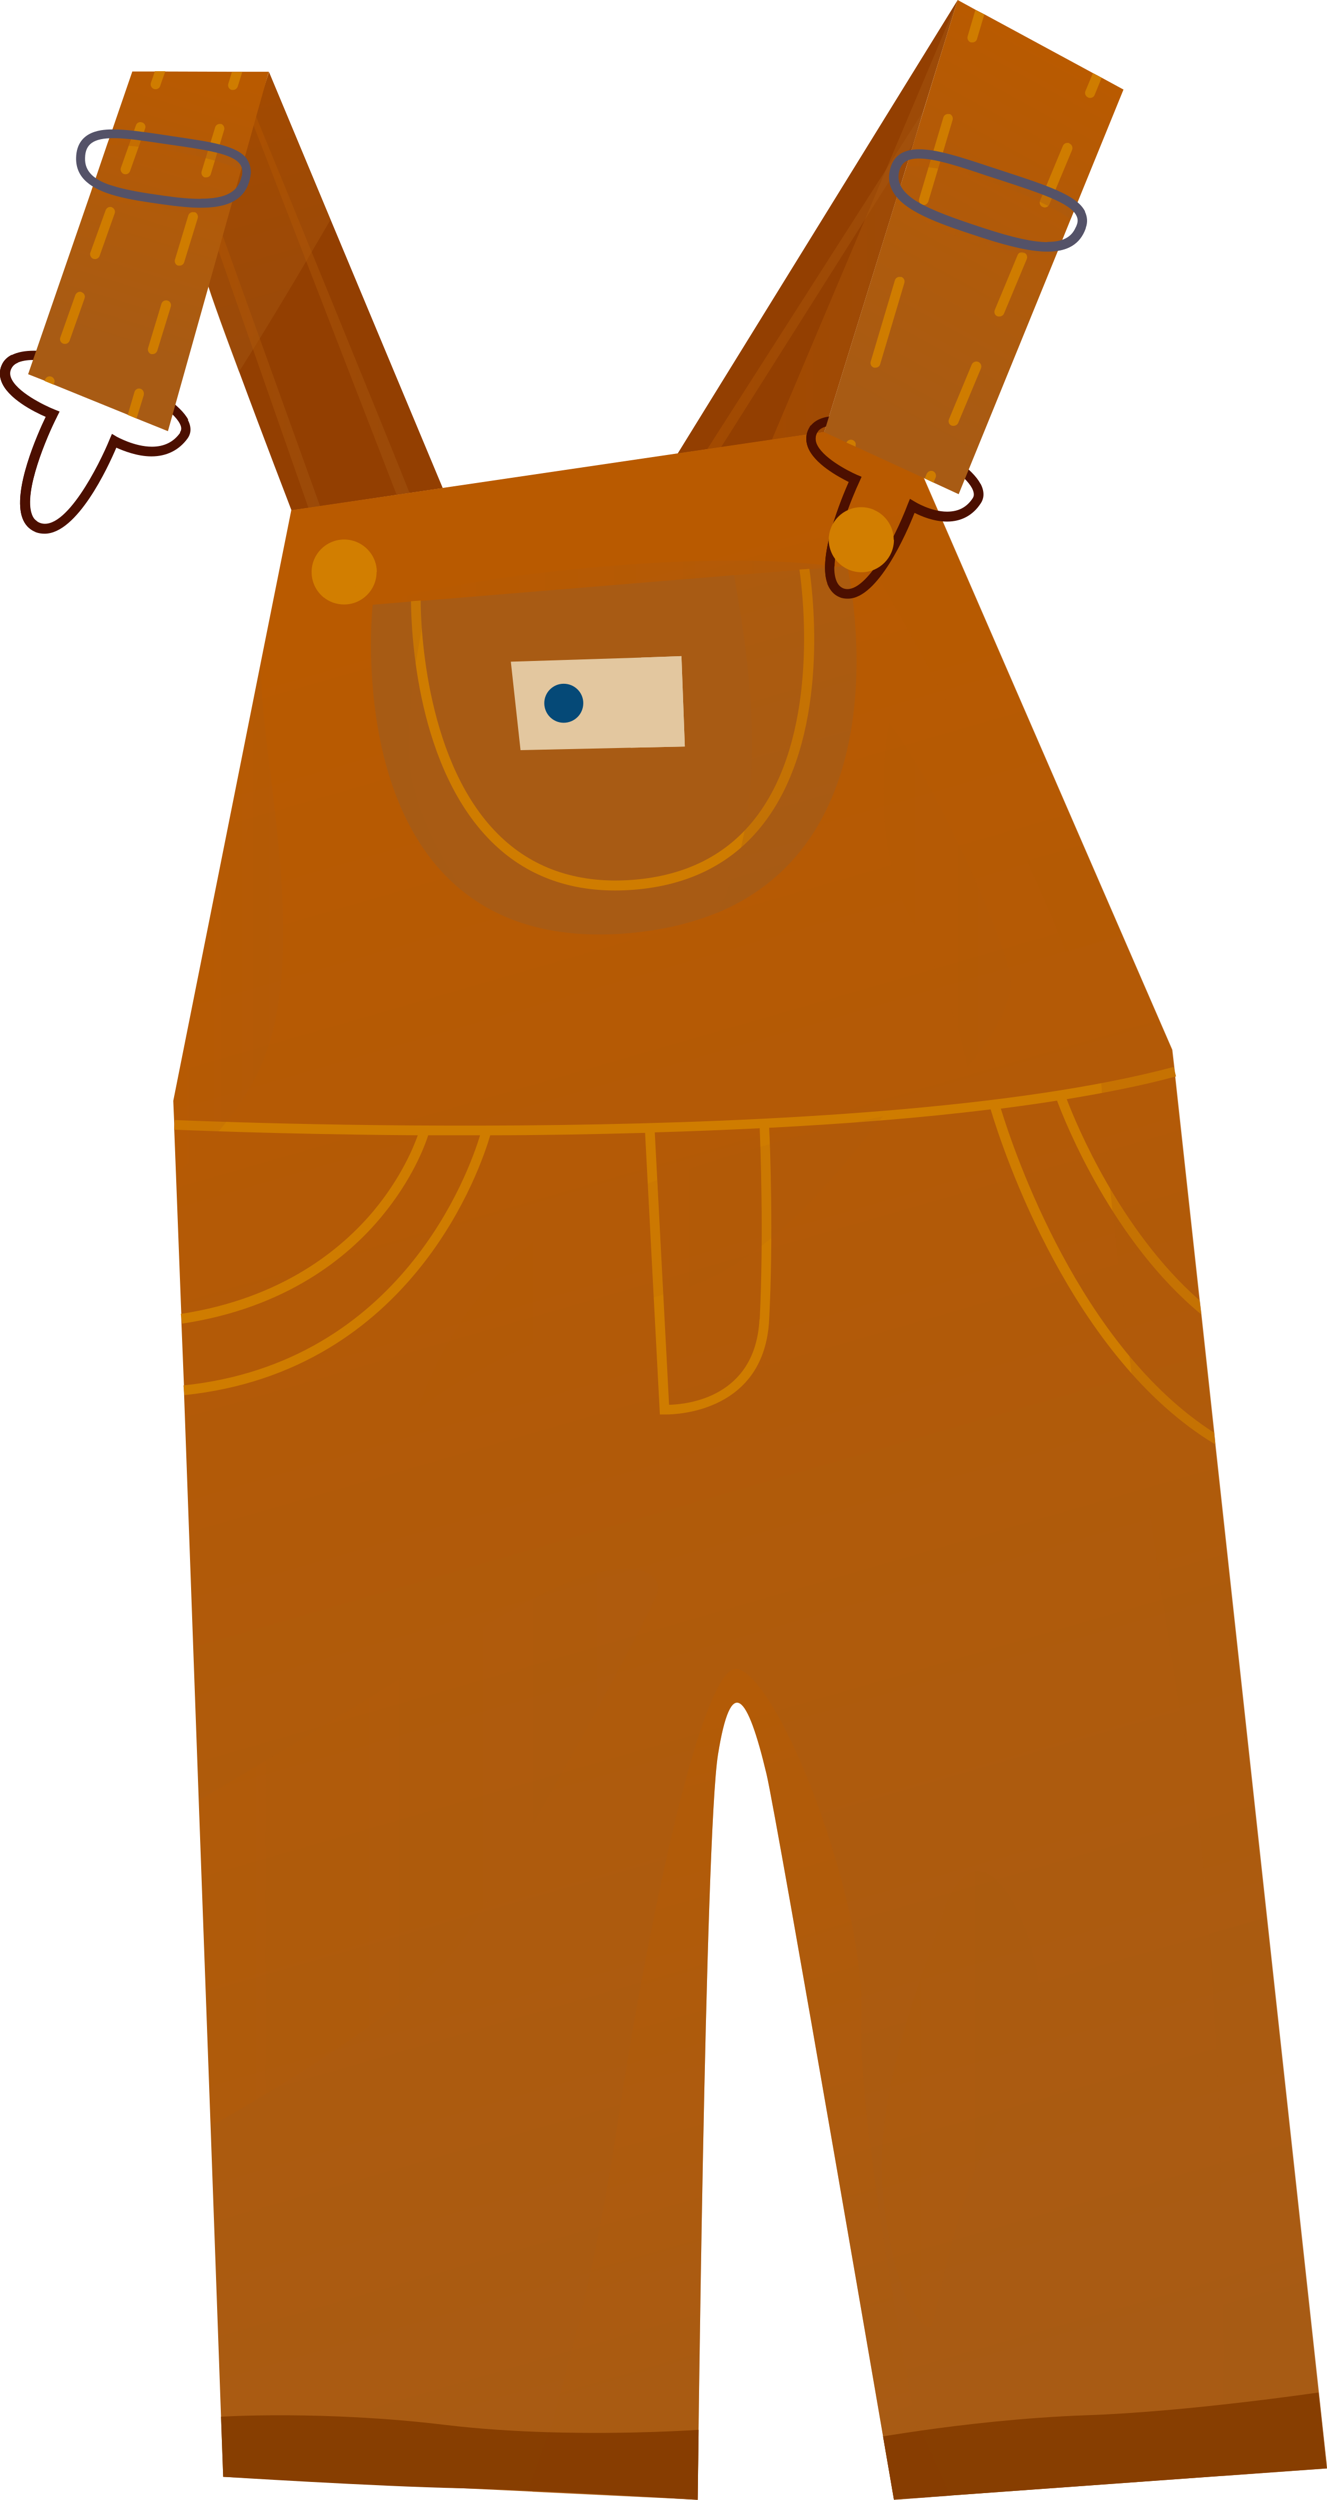 <svg xmlns="http://www.w3.org/2000/svg" xmlns:xlink="http://www.w3.org/1999/xlink" viewBox="0 0 54.76 103.14"><defs><style>      .cls-1 {        fill: url(#linear-gradient);      }      .cls-1, .cls-2, .cls-3, .cls-4, .cls-5, .cls-6, .cls-7, .cls-8, .cls-9, .cls-10, .cls-11, .cls-12, .cls-13, .cls-14, .cls-15, .cls-16, .cls-17, .cls-18, .cls-19, .cls-20, .cls-21, .cls-22, .cls-23, .cls-24, .cls-25, .cls-26, .cls-27, .cls-28, .cls-29, .cls-30, .cls-31, .cls-32, .cls-33, .cls-34, .cls-35, .cls-36 {        stroke-width: 0px;      }      .cls-1, .cls-2, .cls-5, .cls-6, .cls-16, .cls-17, .cls-19, .cls-20, .cls-21, .cls-22, .cls-23, .cls-32, .cls-33, .cls-34, .cls-35, .cls-36 {        mix-blend-mode: multiply;      }      .cls-1, .cls-5, .cls-18, .cls-19, .cls-20, .cls-21, .cls-22, .cls-23, .cls-32, .cls-33, .cls-34, .cls-35, .cls-36 {        opacity: .4;      }      .cls-2, .cls-29 {        fill: #e3c79f;      }      .cls-3 {        fill: #054977;      }      .cls-4 {        fill: #cf7c00;      }      .cls-5, .cls-12 {        fill: #873e01;      }      .cls-6 {        opacity: .5;      }      .cls-6, .cls-15 {        fill: #545268;      }      .cls-7 {        fill: url(#linear-gradient-11);      }      .cls-8 {        fill: url(#linear-gradient-14);      }      .cls-9 {        fill: url(#linear-gradient-19);      }      .cls-9, .cls-10, .cls-11 {        opacity: .1;      }      .cls-9, .cls-10, .cls-11, .cls-14, .cls-18, .cls-25, .cls-30, .cls-31 {        mix-blend-mode: screen;      }      .cls-10 {        fill: url(#linear-gradient-18);      }      .cls-11 {        fill: url(#linear-gradient-21);      }      .cls-13, .cls-18 {        fill: #d27e00;      }      .cls-14, .cls-27 {        fill: #a85b14;      }      .cls-14, .cls-30, .cls-31 {        opacity: .2;      }      .cls-16 {        fill: url(#linear-gradient-9);      }      .cls-16, .cls-17 {        opacity: .3;      }      .cls-17 {        fill: url(#linear-gradient-7);      }      .cls-19 {        fill: url(#linear-gradient-15);      }      .cls-20 {        fill: url(#linear-gradient-16);      }      .cls-21 {        fill: url(#linear-gradient-10);      }      .cls-22 {        fill: url(#linear-gradient-13);      }      .cls-23 {        fill: url(#linear-gradient-12);      }      .cls-24, .cls-25 {        fill: #4c0f00;      }      .cls-26 {        fill: url(#linear-gradient-6);      }      .cls-28 {        fill: #933f01;      }      .cls-37 {        isolation: isolate;      }      .cls-30 {        fill: url(#linear-gradient-17);      }      .cls-31 {        fill: url(#linear-gradient-20);      }      .cls-32 {        fill: url(#linear-gradient-5);      }      .cls-33 {        fill: url(#linear-gradient-3);      }      .cls-34 {        fill: url(#linear-gradient-2);      }      .cls-35 {        fill: url(#linear-gradient-4);      }      .cls-36 {        fill: url(#linear-gradient-8);      }    </style><linearGradient id="linear-gradient" x1="31.85" y1="9.08" x2="39.52" y2="9.08" gradientUnits="userSpaceOnUse"><stop offset="0" stop-color="#b95a00"></stop><stop offset=".99" stop-color="#a85b14"></stop></linearGradient><linearGradient id="linear-gradient-2" x1="29.18" y1="11.56" x2="38.1" y2="11.56" xlink:href="#linear-gradient"></linearGradient><linearGradient id="linear-gradient-3" x1="9.29" y1="4.12" x2="12.12" y2="13.93" xlink:href="#linear-gradient"></linearGradient><linearGradient id="linear-gradient-4" x1="10.42" y1="12.55" x2="16.91" y2="12.55" xlink:href="#linear-gradient"></linearGradient><linearGradient id="linear-gradient-5" x1="8.87" y1="15.14" x2="13.21" y2="15.14" xlink:href="#linear-gradient"></linearGradient><linearGradient id="linear-gradient-6" x1="15.06" y1="25.19" x2="36.99" y2="101.13" xlink:href="#linear-gradient"></linearGradient><linearGradient id="linear-gradient-7" x1="34.8" y1="22.19" x2="56.06" y2="95.81" xlink:href="#linear-gradient"></linearGradient><linearGradient id="linear-gradient-8" x1="15.38" y1="24.04" x2="34.94" y2="24.04" xlink:href="#linear-gradient"></linearGradient><linearGradient id="linear-gradient-9" x1="30.51" y1="24.39" x2="33.75" y2="35.59" xlink:href="#linear-gradient"></linearGradient><linearGradient id="linear-gradient-10" x1="23.34" y1="72.83" x2="31.94" y2="102.61" xlink:href="#linear-gradient"></linearGradient><linearGradient id="linear-gradient-11" x1="43.84" y1="2.36" x2="35.89" y2="16.85" xlink:href="#linear-gradient"></linearGradient><linearGradient id="linear-gradient-12" x1="36.95" y1="9.27" x2="43.71" y2="9.27" xlink:href="#linear-gradient"></linearGradient><linearGradient id="linear-gradient-13" x1="37.41" y1="7.7" x2="44.38" y2="7.7" xlink:href="#linear-gradient"></linearGradient><linearGradient id="linear-gradient-14" x1="8.28" y1="2.83" x2="4.76" y2="14.3" xlink:href="#linear-gradient"></linearGradient><linearGradient id="linear-gradient-15" x1="3.78" y1="8.11" x2="9.66" y2="8.11" xlink:href="#linear-gradient"></linearGradient><linearGradient id="linear-gradient-16" x1="4.42" y1="6.3" x2="10.03" y2="6.3" xlink:href="#linear-gradient"></linearGradient><linearGradient id="linear-gradient-17" x1="8.2" y1="76.23" x2="27.16" y2="76.23" xlink:href="#linear-gradient"></linearGradient><linearGradient id="linear-gradient-18" x1="36.46" y1="36.92" x2="41.71" y2="36.92" xlink:href="#linear-gradient"></linearGradient><linearGradient id="linear-gradient-19" x1="17.24" y1="52.11" x2="36.44" y2="52.11" xlink:href="#linear-gradient"></linearGradient><linearGradient id="linear-gradient-20" x1="7.16" y1="37.86" x2="11.68" y2="37.86" xlink:href="#linear-gradient"></linearGradient><linearGradient id="linear-gradient-21" x1="36.39" y1="86.61" x2="42.97" y2="86.61" xlink:href="#linear-gradient"></linearGradient></defs><g class="cls-37"><g id="Layer_2" data-name="Layer 2"><g id="Layer_1-2" data-name="Layer 1"><g><g><polygon class="cls-28" points="39.52 0 38.1 4.59 37.72 5.85 34.01 17.83 31.85 18.15 29.75 18.46 29.18 18.54 27.96 18.72 39.52 0"></polygon><polygon class="cls-1" points="39.52 0 34.01 17.83 31.85 18.15 39.52 0"></polygon><polygon class="cls-34" points="38.1 4.59 37.72 5.85 29.75 18.46 29.18 18.54 38.1 4.59"></polygon></g><g><g><path class="cls-28" d="M18.27,20.14l-1.36.2-.54.08-3.16.47-.48.07-.7.1s-1.17-3.04-2.16-5.72c-.75-2-1.39-3.79-1.39-3.96,0-.1.16-.67.4-1.46.06-.18.12-.38.18-.59.4-1.31.94-2.98,1.37-4.29.04-.12.07-.23.11-.34.33-1.01.56-1.73.56-1.73l2.55,6.11,4.63,11.08Z"></path><path class="cls-33" d="M13.64,9.06c-1.11,1.92-2.59,4.41-3.78,6.28-.75-2-1.39-3.79-1.39-3.96,0-.4,2.62-8.42,2.62-8.42l2.55,6.11Z"></path></g><path class="cls-35" d="M16.91,20.34l-.54.08-5.96-15.39c.04-.12.07-.23.11-.34.95,2.3,5.44,13.26,6.38,15.65Z"></path><path class="cls-32" d="M13.21,20.89l-.48.07-3.86-11.04c.06-.18.12-.38.18-.59l4.16,11.56Z"></path></g><path class="cls-26" d="M54.76,101.84l-4.33.31-12.02.87-1.52.11s-4.84-28.19-5.26-29.94c-.79-3.32-1.46-4.16-2-.81-.54,3.35-.84,30.75-.84,30.75l-6.82-.33-12.76-.61-.52-14.47-.49-13.45-.61-16.91v-.21s-.11-2.74-.11-2.74v-.22s-.22-5.78-.22-5.78l-.07-1.81v-.21s0-.02,0-.02l-.04-.95,3.62-18.13,1.25-6.24,20.13-2.96,4.95-.72,11.27,25.94.1.87h0s.02.23.02.23l1.01,9.23.07.58.53,4.87h0s.05.51.05.51h0s4.61,42.24,4.61,42.24Z"></path><g><path class="cls-13" d="M15.54,23.6c0,.74-.6,1.34-1.34,1.34-.32,0-.62-.11-.85-.3h0c-.3-.25-.49-.62-.49-1.04,0-.74.6-1.34,1.34-1.34.1,0,.19.01.29.03.6.13,1.06.67,1.06,1.31Z"></path><path class="cls-18" d="M14.98,23.34c0,.74-.6,1.34-1.34,1.34-.1,0-.2-.01-.29-.03h0c-.3-.25-.49-.62-.49-1.04,0-.74.6-1.34,1.34-1.34.1,0,.19.01.29.03.3.25.49.62.49,1.04Z"></path></g><path class="cls-4" d="M50.15,59.61l-.05-.5h0c-5.54-3.54-8.25-11.58-8.8-13.37h0c.79-.1,1.57-.21,2.32-.33h0c.35.94,2.31,5.83,5.95,8.82l-.07-.58c-3.28-2.88-5.09-7.27-5.48-8.3,0,0,0,0,0,0,1.63-.27,3.16-.57,4.51-.94l-.1-.39c-12.96,3.46-40.94,2.2-41.22,2.19l-.02.4c.11,0,4.25.19,10.05.23-.18.51-.7,1.76-1.8,3.09-1.33,1.6-3.79,3.64-7.98,4.28l.06.4c4.32-.65,6.86-2.76,8.23-4.42,1.26-1.52,1.78-2.91,1.92-3.35.49,0,.98,0,1.49,0,.22,0,.44,0,.65,0-.45,1.49-3.25,9.39-12.24,10.32l.04.4c9.48-.98,12.26-9.49,12.62-10.72,2.02,0,4.18-.04,6.39-.1l.61,11.62h.18s.03,0,.06,0c.52,0,4.08-.14,4.27-3.91.18-3.46.04-7.16,0-7.92,3.13-.16,6.25-.4,9.14-.76.51,1.71,3.34,10.26,9.26,13.82ZM31.34,54.44c-.17,3.22-2.97,3.5-3.73,3.52l-.59-11.24c1.43-.04,2.88-.1,4.33-.17.03.76.17,4.45,0,7.88Z"></path><path class="cls-24" d="M7.77,17.32c-.62-1.2-4.3-2.85-6.36-2.85-.39,0-.69.06-.93.18-.16.08-.29.2-.37.34-.13.23-.15.48-.06.73.25.72,1.37,1.28,1.84,1.48-.33.7-1.39,3.07-.96,4.19.1.26.27.44.51.55.01,0,.03.02.04.02.11.04.23.06.36.06,1.34,0,2.61-2.72,2.96-3.55.29.13.86.36,1.45.36.63,0,1.14-.26,1.49-.74.11-.15.2-.41.01-.77ZM7.43,17.86c-.27.38-.66.57-1.16.57-.73,0-1.44-.41-1.45-.41l-.2-.12-.09.21c-.42,1.04-1.84,3.87-2.89,3.46-.05-.02-.09-.04-.13-.08-.09-.06-.15-.15-.19-.26-.36-.94.62-3.24,1.04-4.05l.1-.2-.2-.08c-.43-.17-1.6-.74-1.81-1.33-.05-.14-.04-.27.04-.4.06-.1.15-.17.27-.22h0c.2-.08.45-.1.66-.1,1.87,0,5.46,1.58,6,2.63.1.19.05.29.01.35Z"></path><path class="cls-17" d="M50.43,102.16c.24-8.56-.23-23.78-1.38-29.66-1.41-7.24-3.42-23.78-3.58-27.41-.16-3.62-3.06-9.81-5.94-15.27-2.42-4.58-5.14-9.51-7.36-11.72l4.95-.72,11.27,25.94.1.87h0s.02.23.02.23l1.01,9.23.07.58.53,4.87h0s.05.51.05.51h0s4.61,42.24,4.61,42.24l-4.33.31Z"></path><path class="cls-36" d="M15.38,24.95s3.23-1.08,9.95-1.61c6.72-.54,9.61.12,9.61.12l-19.56,1.49Z"></path><path class="cls-27" d="M29.59,37.66c-1.02.42-2.21.71-3.61.84-3.05.27-5.25-.45-6.81-1.67-4.7-3.66-3.79-11.88-3.79-11.88l1.58-.13.4-.03.29-.02,12.64-1.04,2.7-.22.41-.03,1.56-.13s2.53,11.04-5.38,14.32Z"></path><path class="cls-4" d="M31.5,33.99c-1.26,1.63-3.06,2.54-5.35,2.72-.26.02-.51.03-.77.03-1.98,0-3.65-.64-4.97-1.89-3.25-3.08-3.44-8.85-3.45-10.04l.4-.03c0,1.06.2,6.82,3.33,9.77,1.41,1.33,3.24,1.92,5.43,1.75,2.18-.17,3.88-1.03,5.06-2.56,2.58-3.34,2-8.92,1.81-10.24l.41-.03c.2,1.41.8,7.03-1.9,10.52Z"></path><path class="cls-16" d="M29.59,37.66c2.41-4.59,1.18-11.11.7-13.94l2.7-.22.41-.03,1.56-.13s2.53,11.04-5.38,14.32Z"></path><path class="cls-21" d="M38.41,103.03l-1.52.11s-4.84-28.19-5.26-29.94c-.79-3.32-1.46-4.16-2-.81-.54,3.35-.84,30.75-.84,30.75l-6.82-.33c1.13-4.14,2.38-7.71,3.51-15.18,1.23-8.1,3.24-17.62,4.65-18.69,1.41-1.07,5.6,8.9,5.41,14.27-.16,4.62,2.2,16.54,2.86,19.82Z"></path><g><path class="cls-24" d="M40.46,19.96c-.65-1.21-4-2.8-5.88-2.8-.54,0-.92.14-1.13.41-.02.04-.05.08-.07.12-.12.24-.14.49-.05.74.25.7,1.28,1.25,1.7,1.46-.3.67-1.29,3.05-.89,4.18,0,.01,0,.03.01.04.1.25.27.44.5.53.11.05.22.06.34.06,1.24,0,2.42-2.7,2.75-3.54.28.14.79.36,1.34.36.59,0,1.07-.26,1.39-.75.11-.16.19-.43,0-.8ZM40.15,20.54c-.25.39-.6.57-1.07.57-.67,0-1.33-.41-1.33-.41l-.2-.12-.09.22c-.55,1.46-1.8,3.82-2.67,3.47-.13-.06-.22-.16-.28-.32-.06-.16-.09-.36-.08-.6.02-1.09.7-2.81,1.03-3.49l.08-.18-.19-.08c-.39-.17-1.46-.73-1.67-1.31-.05-.15-.04-.29.03-.43,0-.01.02-.03.03-.04.15-.23.53-.28.83-.28,1.7,0,4.96,1.53,5.54,2.6.13.25.06.37.03.41Z"></path><path class="cls-25" d="M35.55,19.68l-.08.18c-.32.68-1.01,2.4-1.03,3.49-.11.23-.21.47-.3.7-.4-1.12.59-3.5.89-4.18-.42-.2-1.45-.76-1.7-1.46-.09-.25-.08-.5.05-.74.02-.04.05-.08.07-.12.09.08.19.17.3.26-.01.01-.02.03-.03.04-.07.14-.08.28-.03.43.21.58,1.28,1.14,1.67,1.31l.19.08Z"></path></g><g><g><path class="cls-7" d="M46.36,3.7l-1.98,4.86-.2.49-.47,1.16-.12.3-4.03,9.88-1.04-.48-.36-.17-2.85-1.31-.37-.17-.93-.43s1.5-4.85,2.94-9.5c.03-.1.06-.19.09-.29.12-.4.25-.79.37-1.18.05-.17.1-.34.15-.5.99-3.22,1.83-5.95,1.96-6.36l.73.4.37.19,4.49,2.43.36.19.9.49Z"></path><g><path class="cls-4" d="M40.62.59l-.3,1.01c-.02.09-.1.15-.19.15-.02,0-.04,0-.06,0-.11-.03-.17-.14-.14-.25l.32-1.09.37.19Z"></path><path class="cls-4" d="M39.18,4.71c-.11-.03-.22.03-.25.13l-1,3.36c-.03.11.03.22.13.26.02,0,.04,0,.06,0,.08,0,.16-.06.19-.15l1-3.36c.03-.11-.03-.22-.13-.25ZM37.18,11.43c-.11-.03-.22.03-.25.13l-1,3.36c-.03.11.03.22.14.25.02,0,.03,0,.06,0,.09,0,.17-.06.19-.14l1-3.36c.03-.11-.03-.22-.14-.25Z"></path><path class="cls-4" d="M35.31,18.4v.03s-.38-.17-.38-.17c.04-.09.14-.14.24-.11.11.03.17.14.13.25Z"></path></g><g><path class="cls-4" d="M45.46,3.21l-.29.71c-.03.08-.11.12-.19.12-.03,0-.05,0-.08-.02-.1-.04-.15-.16-.11-.26l.31-.74.36.19Z"></path><path class="cls-4" d="M44.13,5.91c-.11-.04-.22,0-.27.11l-.94,2.26c-.04.1,0,.22.11.26.03.01.05.02.08.02.08,0,.16-.05.19-.12l.94-2.25c.04-.11,0-.22-.11-.27ZM42.25,10.42c-.11-.04-.22,0-.26.11l-.94,2.26c-.04.1,0,.22.11.26.03.01.05.01.08.01.08,0,.16-.05.19-.12l.94-2.25c.04-.1,0-.22-.11-.27ZM40.37,14.93c-.1-.04-.22,0-.27.11l-.94,2.26c-.04.1,0,.22.11.26.03.01.05.01.08.01.08,0,.16-.05.19-.12l.94-2.25c.04-.1,0-.22-.11-.27Z"></path><path class="cls-4" d="M38.61,19.7l-.09.21-.36-.17.08-.19c.05-.1.16-.15.26-.11.1.04.15.16.11.26Z"></path></g></g><g><path class="cls-23" d="M43.71,10.2l-.12.3c-3.09.12-5.8-1.47-6.64-2.17.03-.1.06-.19.09-.29.42.35,1.49,1.05,3.58,1.57,1.81.45,2.69.56,3.09.59Z"></path><path class="cls-22" d="M44.38,8.56l-.2.49c-.42-.31-1.26-.79-2.88-1.38-1.93-.71-3.23-.84-3.89-.81.05-.17.1-.34.15-.5.84-.07,2.24.45,3.66.85,1.31.36,2.65.98,3.16,1.35Z"></path><g><path class="cls-15" d="M44.78,8.73c-.33-.67-1.54-1.07-3.41-1.68l-.58-.19c-1.14-.38-2.13-.7-2.86-.7-.7,0-1.11.3-1.22.92-.07.36.02.67.21.94.55.79,2.03,1.27,3.56,1.77,1.25.41,2.1.59,2.75.59.83,0,1.34-.31,1.57-.95,0-.01,0-.03.01-.04.08-.23.06-.45-.04-.66ZM43.23,9.99c-.6,0-1.42-.18-2.64-.58-1.16-.38-2.13-.72-2.76-1.1h0c-.54-.34-.82-.71-.74-1.17.08-.42.32-.6.83-.6.67,0,1.68.33,2.74.69l.62.2c1.61.53,2.89.94,3.14,1.47.06.12.07.24.01.39-.01.03-.02.06-.04.09-.18.42-.55.6-1.17.6Z"></path><path class="cls-6" d="M44.81,9.39s0,.03-.01.04c-.23.64-.74.95-1.57.95-.65,0-1.5-.18-2.75-.59-1.54-.5-3.01-.98-3.56-1.77.3.11.61.2.91.29h0c.63.39,1.6.73,2.76,1.11,1.22.4,2.03.58,2.64.58s.98-.18,1.17-.6c.15,0,.28,0,.41,0Z"></path></g></g></g><g><polygon class="cls-8" points="11.09 2.96 10.03 6.74 9.94 7.04 9.66 8.05 9.53 8.52 6.93 17.79 5.64 17.27 5.27 17.11 2.22 15.87 1.85 15.71 1.16 15.44 3.78 7.84 3.9 7.49 4.42 5.96 4.56 5.57 4.56 5.57 5.46 2.95 6.82 2.95 9.58 2.96 11.09 2.96"></polygon><g><g><path class="cls-4" d="M6.82,2.95c-.05.15-.13.35-.21.6-.03.08-.1.13-.19.13-.02,0-.04,0-.07-.01-.1-.04-.16-.15-.12-.26.07-.19.12-.35.16-.47h.43Z"></path><path class="cls-4" d="M5.86,5.05c-.11-.04-.22.02-.25.12l-.62,1.75c-.04.1.02.22.12.26.02,0,.04.01.07.01.08,0,.16-.05.19-.14l.62-1.75c.04-.1-.02-.22-.13-.25ZM4.62,8.55c-.11-.04-.22.02-.26.12l-.63,1.75c-.04.1.02.22.12.26.02,0,.04.01.07.01.08,0,.16-.05.19-.13l.62-1.75c.04-.1-.01-.22-.12-.26ZM3.37,12.05c-.1-.04-.22.02-.26.12l-.62,1.75c-.04.1.01.22.12.26.02,0,.04.01.07.01.08,0,.16-.05.19-.13l.62-1.75c.04-.11-.02-.22-.12-.25Z"></path><path class="cls-4" d="M2.24,15.79l-.03.08-.37-.15.02-.06c.04-.1.15-.16.26-.12.1.04.16.15.12.26Z"></path></g><g><path class="cls-4" d="M10,2.96l-.19.61c-.03.08-.1.14-.19.14-.02,0-.04,0-.06,0-.11-.03-.17-.14-.14-.25l.15-.49h.42Z"></path><path class="cls-4" d="M9.13,5.12c-.11-.03-.22.03-.25.13l-.56,1.82c-.03.11.03.22.13.25.02,0,.04,0,.06,0,.09,0,.17-.06.19-.14l.55-1.82c.03-.1-.03-.22-.13-.25ZM8.02,8.76c-.11-.03-.22.03-.25.13l-.55,1.82c-.03.1.02.22.13.25.02,0,.04,0,.06,0,.09,0,.17-.06.19-.14l.56-1.82c.03-.1-.03-.22-.13-.25ZM6.91,12.4c-.11-.03-.22.03-.25.14l-.55,1.82c-.03.11.03.22.13.25.02,0,.04,0,.06,0,.09,0,.16-.06.19-.14l.56-1.82c.03-.11-.03-.22-.14-.25Z"></path><path class="cls-4" d="M5.94,16.28l-.3.97s0,.01,0,.02l-.37-.15.28-.95c.03-.1.14-.17.25-.13.1.03.16.15.13.25Z"></path></g></g><g><path class="cls-19" d="M9.66,8.05l-.13.47c-3.05.62-5.25-.36-5.75-.68l.12-.35c.5.19,1.65.6,2.99.85,1.17.22,2.21-.07,2.78-.29Z"></path><path class="cls-20" d="M10.03,6.74l-.08.3c-.63-.37-2.79-.96-5.52-1.08l.13-.4h0c.32-.02.95,0,2.19.16,2.31.3,2.9.58,3.25.98.01.01.02.02.03.04Z"></path><g><path class="cls-15" d="M10.19,6.56c-.4-.56-1.51-.71-3.08-.94l-.52-.08c-.7-.1-1.36-.2-1.91-.2-.38,0-1.51,0-1.54,1.17-.01.46.18.8.5,1.05.66.53,1.87.7,3.06.87.64.09,1.15.14,1.57.14.79,0,1.87-.13,2.06-1.29,0-.06.02-.11.02-.16,0-.21-.05-.39-.16-.55ZM8.28,8.21c-.41,0-.9-.04-1.52-.13-.86-.12-1.59-.24-2.14-.42h0c-.72-.23-1.13-.57-1.11-1.14.01-.58.35-.82,1.18-.82.52,0,1.17.1,1.85.2l.55.08c1.4.2,2.5.36,2.81.79.09.12.11.26.09.44,0,.02,0,.03-.01.05-.13.66-.65.94-1.7.94Z"></path><path class="cls-6" d="M10.35,7.11c0,.05-.01.11-.02.16-.19,1.16-1.27,1.29-2.06,1.29-.43,0-.93-.04-1.57-.14-1.19-.17-2.4-.34-3.06-.87.33.04.65.07.97.1h0c.55.18,1.28.3,2.14.42.62.09,1.11.13,1.52.13,1.05,0,1.56-.28,1.7-.94.15-.05.27-.1.38-.15Z"></path></g></g></g><path class="cls-25" d="M2.35,17.19c-.41.81-1.4,3.12-1.04,4.05.04.12.11.2.19.26-.02.14-.04.29-.06.43-.24-.1-.41-.28-.51-.55-.43-1.12.62-3.49.96-4.19-.48-.21-1.59-.77-1.84-1.48-.09-.25-.07-.49.06-.73.08-.14.21-.26.37-.34.08.11.17.22.26.32-.12.05-.22.12-.27.22-.08.13-.08.26-.04.4.21.59,1.38,1.16,1.81,1.33l.2.08-.1.2Z"></path><g><path class="cls-13" d="M36.89,22.27c0,.74-.6,1.34-1.34,1.34-.49,0-.91-.26-1.15-.64-.12-.2-.2-.44-.2-.7,0-.74.6-1.34,1.34-1.34.19,0,.37.04.53.11.47.2.81.68.81,1.23Z"></path><path class="cls-18" d="M36.28,21.73c0,.74-.6,1.34-1.34,1.34-.19,0-.37-.04-.54-.11-.12-.2-.2-.44-.2-.7,0-.74.6-1.34,1.34-1.34.19,0,.37.04.53.11.12.2.2.44.2.7Z"></path></g><path class="cls-14" d="M19.17,36.83c-4.7-3.66-3.79-11.88-3.79-11.88l1.58-.13.4-.03.29-.02c-.43,1.88-.99,5.27-.7,7.09.33,2.08,1.71,4.25,2.21,4.97Z"></path><g><g><polygon class="cls-29" points="28.26 30.8 26.02 30.85 21.48 30.95 21.08 27.3 26.46 27.13 28.12 27.07 28.26 30.8"></polygon><polygon class="cls-2" points="28.26 30.8 26.02 30.85 26.46 27.13 28.12 27.07 28.26 30.8"></polygon></g><path class="cls-3" d="M24.07,29.01c0,.45-.36.81-.81.81h0c-.44,0-.8-.36-.8-.81h0c0-.44.36-.8.8-.8h0c.45,0,.81.36.81.8h0Z"></path></g><path class="cls-30" d="M27.14,65.69c-.22.77-5.45,10.41-7.96,14.24-1.66,2.52-7.01,5.83-10.48,7.79l-.49-13.45c2.79-1.6,7.39-4.44,11.87-7.22,5.84-3.62,7.29-2.13,7.06-1.37Z"></path><path class="cls-10" d="M36.68,29.82c1.7,2.03,4.92,9.13,5.02,10.61.1,1.48-1.78,3.58-1.78,3.58,0,0-.45-2.7-2.3-6.02-1.85-3.32-.94-8.17-.94-8.17Z"></path><path class="cls-9" d="M36.44,46.06c-1.28,1.49-4.42,6.05-8.48,7.18-4.06,1.14-8.33,3.07-10.72,4.92,0,0,1.76-5.8,6.83-8.21,5.06-2.41,12.38-3.9,12.38-3.9Z"></path><path class="cls-31" d="M10.78,43.95c-.87,1.95-2.35,3.48-3.51,4.47l-.07-1.81v-.21s0-.02,0-.02l-.04-.95,3.62-18.13c-.03.85.04,1.79.26,3.64.46,3.79,1.3,9.48-.26,13.01Z"></path><path class="cls-11" d="M38.85,79.09c-.72,2.3-2.83,7.22-2.41,11.44.42,4.22,1.66,5.7,1.97,5.46.31-.23.98-6.45,3.66-9.71,2.68-3.26-1.34-13.21-3.22-7.19Z"></path><path class="cls-12" d="M28.83,100.25l-.04,2.89s-3.73-.24-7-.38c-1.03-.05-2.01-.08-2.82-.1-3.4-.07-9.76-.47-9.76-.47l-.09-2.48s4.24-.27,9.27.34c1.43.17,2.89.26,4.24.3,3.42.1,6.19-.1,6.19-.1Z"></path><path class="cls-12" d="M54.76,101.84l-15.53,1.12-2.34.17-.45-2.61s.61-.1,1.58-.24c1.6-.23,4.21-.54,6.8-.63,4.16-.14,9.59-.94,9.59-.94l.34,3.12Z"></path><path class="cls-5" d="M28.83,100.25l-.04,2.89s-3.73-.24-7-.38l.85-2.4c3.42.1,6.19-.1,6.19-.1Z"></path><path class="cls-5" d="M39.23,102.97l-2.34.17-.45-2.61s.61-.1,1.58-.24l1.2,2.68Z"></path></g></g></g></g></svg>